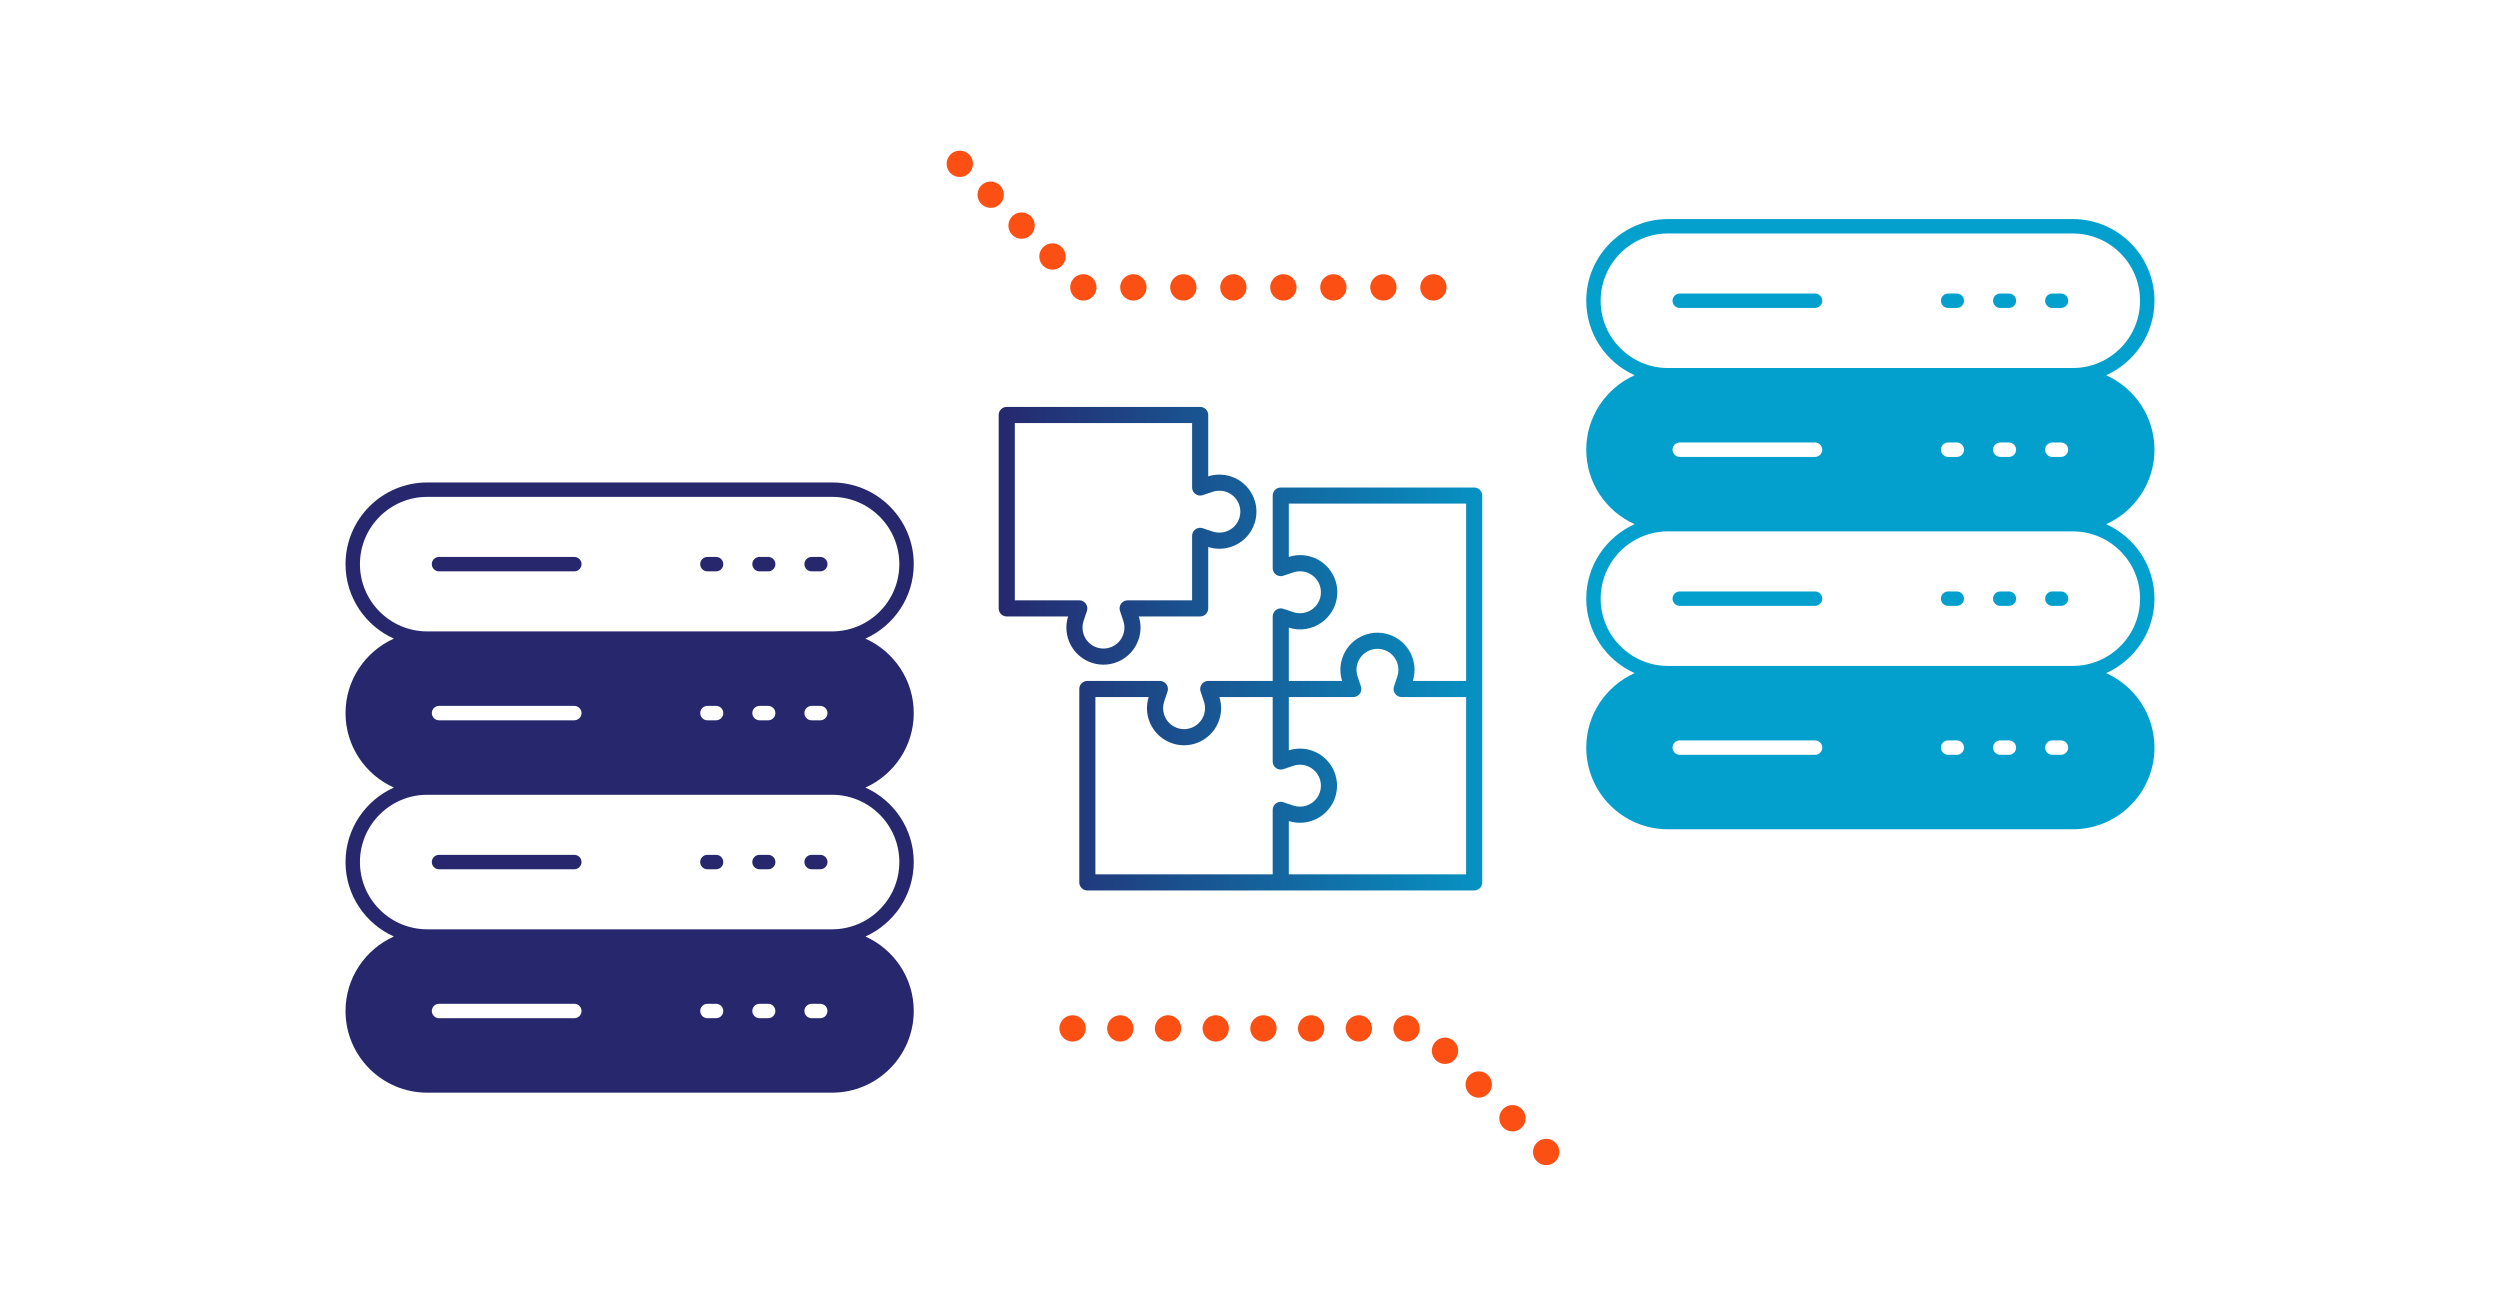 <?xml version="1.0" encoding="UTF-8"?>
<svg id="Layer_1" xmlns="http://www.w3.org/2000/svg" version="1.1" xmlns:xlink="http://www.w3.org/1999/xlink" viewBox="0 0 570 300">
  <!-- Generator: Adobe Illustrator 29.3.1, SVG Export Plug-In . SVG Version: 2.1.0 Build 151)  -->
  <defs>
    <style>
      .st0 {
        stroke-dasharray: 0 9.961;
      }

      .st0, .st1, .st2, .st3 {
        fill: none;
        stroke: #fb4f14;
        stroke-linecap: round;
        stroke-linejoin: round;
        stroke-width: 6px;
      }

      .st4 {
        fill: url(#linear-gradient1);
      }

      .st1 {
        stroke-dasharray: 0 10.877;
      }

      .st5 {
        fill: #03a0ce;
      }

      .st6 {
        fill: #26276d;
      }

      .st3 {
        stroke-dasharray: 0 11.401;
      }

      .st7 {
        fill: url(#linear-gradient);
      }
    </style>
    <linearGradient id="linear-gradient" x1="352.771" y1="157.088" x2="226.369" y2="157.088" gradientUnits="userSpaceOnUse">
      <stop offset="0" stop-color="#03a0ce"/>
      <stop offset="1" stop-color="#26276d"/>
    </linearGradient>
    <linearGradient id="linear-gradient1" x1="352.771" y1="122.162" x2="226.369" y2="122.162" xlink:href="#linear-gradient"/>
  </defs>
  <g>
    <path class="st7" d="M336.113,111.151h-44.1c-1.015,0-1.837.823-1.837,1.837v16.538c.001,1.015.824,1.837,1.839,1.836.197-0.0.393-.032.579-.094l2.31-.77c2.508-.821,5.206.547,6.027,3.054s-.547,5.206-3.054,6.027c-.966.316-2.007.316-2.972,0l-2.31-.77c-.963-.321-2.003.2-2.324,1.163-.062.187-.094.382-.094.579v14.7h-14.7c-1.015.001-1.837.824-1.836,1.839 0.0.197.032.393.094.579l.77,2.31c.821,2.508-.547,5.206-3.054,6.027-2.508.821-5.206-.547-6.027-3.054-.316-.966-.316-2.007,0-2.972l.77-2.31c.321-.963-.2-2.003-1.163-2.324-.187-.062-.382-.094-.579-.094h-16.537c-1.015,0-1.837.823-1.837,1.837v44.1c0,1.015.823,1.837,1.837,1.837h88.2c1.015,0,1.837-.823,1.837-1.837v-88.2c0-1.015-.823-1.837-1.837-1.837ZM290.269,184.072c-.062.187-.094.382-.094.579v14.7h-40.425v-40.425h12.151c-1.404,4.452,1.067,9.199,5.519,10.603,4.452,1.404,9.199-1.067,10.603-5.519.522-1.655.522-3.43,0-5.085h12.151v14.7c.001,1.015.824,1.837,1.839,1.836.197-0.0.393-.032.579-.094l2.31-.77c2.508-.821,5.206.547,6.027,3.054.821,2.508-.547,5.206-3.054,6.027-.966.316-2.007.316-2.972,0l-2.31-.77c-.963-.32-2.003.2-2.324,1.163ZM334.275,199.351h-40.425v-12.151c4.452,1.404,9.199-1.067,10.603-5.519,1.404-4.452-1.067-9.199-5.519-10.603-1.655-.522-3.43-.522-5.085,0v-12.151h14.7c1.015-.001,1.837-.824,1.836-1.839-0-.197-.032-.393-.094-.579l-.77-2.31c-.821-2.508.547-5.206,3.054-6.027s5.206.547,6.027,3.054c.316.966.316,2.007,0,2.972l-.77,2.31c-.321.963.2,2.003,1.163,2.324.187.062.382.094.579.094h14.7v40.425h0ZM334.275,155.251h-12.151c1.404-4.452-1.067-9.199-5.519-10.603-4.452-1.404-9.199,1.067-10.603,5.519-.522,1.655-.522,3.43,0,5.085h-12.151v-12.151c2.552.827,5.346.381,7.513-1.2,3.8-2.711,4.684-7.989,1.973-11.79-2.141-3.001-5.979-4.269-9.487-3.133v-12.152h40.425v40.425Z"/>
    <path class="st4" d="M280.56,108.602c-1.655-.522-3.43-.522-5.085,0v-13.989c0-1.015-.823-1.837-1.837-1.837h-44.1c-1.015,0-1.837.823-1.837,1.837v44.1c0,1.015.823,1.837,1.837,1.837h13.989c-1.404,4.452,1.067,9.199,5.519,10.603s9.199-1.067,10.603-5.519c.522-1.655.522-3.43,0-5.085h13.989c1.015,0,1.837-.823,1.837-1.837v-13.989c4.452,1.404,9.199-1.067,10.603-5.519,1.404-4.452-1.067-9.199-5.519-10.603ZM279.5,121.204c-.966.316-2.007.316-2.972,0l-2.31-.77c-.963-.321-2.003.2-2.324,1.163-.062.187-.094.382-.094.579v14.7h-14.7c-1.015.001-1.837.824-1.836,1.839 0.0.197.032.393.094.579l.77,2.31c.821,2.508-.547,5.206-3.054,6.027-2.508.821-5.206-.547-6.027-3.054-.316-.966-.316-2.007,0-2.972l.77-2.31c.321-.963-.2-2.003-1.163-2.324-.187-.062-.382-.094-.579-.094h-14.7v-40.425h40.425v14.7c.001,1.015.824,1.837,1.839,1.836.197-0.0.393-.032.579-.094l2.31-.77c2.508-.821,5.206.547,6.027,3.054.821,2.507-.547,5.206-3.054,6.027Z"/>
  </g>
  <g>
    <path class="st5" d="M413.829,134.851h-30.85c-.907,0-1.643.736-1.643,1.643s.736,1.643,1.643,1.643h30.85c.907,0,1.643-.736,1.643-1.643s-.736-1.643-1.643-1.643Z"/>
    <path class="st5" d="M446.153,134.851h-1.979c-.907,0-1.643.736-1.643,1.643s.736,1.643,1.643,1.643h1.979c.907,0,1.643-.736,1.643-1.643s-.736-1.643-1.643-1.643Z"/>
    <path class="st5" d="M458.033,134.851h-1.979c-.907,0-1.643.736-1.643,1.643s.736,1.643,1.643,1.643h1.979c.907,0,1.643-.736,1.643-1.643s-.736-1.643-1.643-1.643Z"/>
    <path class="st5" d="M469.912,134.851h-1.979c-.907,0-1.643.736-1.643,1.643s.736,1.643,1.643,1.643h1.979c.907,0,1.643-.736,1.643-1.643s-.735-1.643-1.643-1.643Z"/>
    <path class="st5" d="M491.221,102.532c0-7.559-4.535-14.066-11.021-16.98,6.485-2.914,11.021-9.421,11.021-16.98,0-10.276-8.348-18.624-18.624-18.624h-92.309c-10.276,0-18.624,8.348-18.624,18.624,0,7.559,4.535,14.066,11.021,16.98-6.485,2.914-11.021,9.421-11.021,16.98s4.535,14.066,11.021,16.98c-6.485,2.914-11.021,9.421-11.021,16.98s4.535,14.066,11.021,16.98c-6.485,2.914-11.021,9.421-11.021,16.98,0,10.276,8.348,18.624,18.624,18.624h92.308c10.276,0,18.624-8.348,18.624-18.624,0-7.559-4.535-14.066-11.021-16.98,6.485-2.914,11.021-9.421,11.021-16.98s-4.535-14.066-11.021-16.98c6.486-2.914,11.022-9.421,11.022-16.98ZM413.834,172.097h-30.85c-.92,0-1.643-.745-1.643-1.643s.723-1.643,1.643-1.643h30.85c.898,0,1.643.745,1.643,1.643s-.746,1.643-1.643,1.643ZM446.151,172.097h-1.972c-.92,0-1.643-.745-1.643-1.643s.723-1.643,1.643-1.643h1.972c.92,0,1.643.745,1.643,1.643s-.724,1.643-1.643,1.643ZM458.026,172.097h-1.972c-.898,0-1.643-.745-1.643-1.643s.745-1.643,1.643-1.643h1.972c.92,0,1.643.745,1.643,1.643s-.722,1.643-1.643,1.643ZM469.902,172.097h-1.972c-.898,0-1.643-.745-1.643-1.643s.745-1.643,1.643-1.643h1.972c.92,0,1.643.745,1.643,1.643s-.723,1.643-1.643,1.643ZM487.934,136.493c0,8.457-6.88,15.337-15.337,15.337h-92.309c-8.457,0-15.337-6.88-15.337-15.337s6.88-15.337,15.337-15.337h92.308c8.457,0,15.338,6.88,15.338,15.337h0ZM381.34,102.532c0-.898.723-1.643,1.643-1.643h30.85c.898,0,1.643.745,1.643,1.643s-.745,1.643-1.643,1.643h-30.85c-.919,0-1.643-.745-1.643-1.643ZM442.536,102.532c0-.898.723-1.643,1.643-1.643h1.972c.92,0,1.643.745,1.643,1.643s-.723,1.643-1.643,1.643h-1.972c-.921,0-1.643-.745-1.643-1.643ZM454.411,102.532c0-.898.745-1.643,1.643-1.643h1.972c.92,0,1.643.745,1.643,1.643s-.723,1.643-1.643,1.643h-1.972c-.898,0-1.643-.745-1.643-1.643ZM466.286,102.532c0-.898.745-1.643,1.643-1.643h1.972c.92,0,1.643.745,1.643,1.643s-.723,1.643-1.643,1.643h-1.972c-.897,0-1.643-.745-1.643-1.643ZM472.597,83.908h-92.309c-8.457,0-15.337-6.88-15.337-15.337s6.88-15.337,15.337-15.337h92.308c8.457,0,15.337,6.88,15.337,15.337.001,8.457-6.88,15.337-15.336,15.337h0Z"/>
    <path class="st5" d="M413.829,66.93h-30.85c-.907,0-1.643.736-1.643,1.643s.736,1.643,1.643,1.643h30.85c.907,0,1.643-.736,1.643-1.643s-.736-1.643-1.643-1.643Z"/>
    <path class="st5" d="M446.153,66.93h-1.979c-.907,0-1.643.736-1.643,1.643s.736,1.643,1.643,1.643h1.979c.907,0,1.643-.736,1.643-1.643s-.736-1.643-1.643-1.643Z"/>
    <path class="st5" d="M458.033,66.93h-1.979c-.907,0-1.643.736-1.643,1.643s.736,1.643,1.643,1.643h1.979c.907,0,1.643-.736,1.643-1.643s-.736-1.643-1.643-1.643Z"/>
    <path class="st5" d="M469.912,66.93h-1.979c-.907,0-1.643.736-1.643,1.643s.736,1.643,1.643,1.643h1.979c.907,0,1.643-.736,1.643-1.643s-.735-1.643-1.643-1.643Z"/>
  </g>
  <g>
    <path class="st6" d="M130.944,194.904h-30.85c-.907,0-1.643.736-1.643,1.643s.736,1.643,1.643,1.643h30.85c.907,0,1.643-.736,1.643-1.643s-.736-1.643-1.643-1.643Z"/>
    <path class="st6" d="M163.268,194.904h-1.979c-.907,0-1.643.736-1.643,1.643s.736,1.643,1.643,1.643h1.979c.907,0,1.643-.736,1.643-1.643s-.736-1.643-1.643-1.643Z"/>
    <path class="st6" d="M175.148,194.904h-1.979c-.907,0-1.643.736-1.643,1.643s.736,1.643,1.643,1.643h1.979c.907,0,1.643-.736,1.643-1.643s-.736-1.643-1.643-1.643Z"/>
    <path class="st6" d="M187.027,194.904h-1.979c-.907,0-1.643.736-1.643,1.643s.736,1.643,1.643,1.643h1.979c.907,0,1.643-.736,1.643-1.643s-.735-1.643-1.643-1.643Z"/>
    <path class="st6" d="M208.336,162.585c0-7.559-4.535-14.066-11.021-16.98,6.485-2.914,11.021-9.421,11.021-16.98,0-10.276-8.348-18.624-18.624-18.624h-92.309c-10.276,0-18.624,8.348-18.624,18.624,0,7.559,4.535,14.066,11.021,16.98-6.485,2.914-11.021,9.421-11.021,16.98s4.535,14.066,11.021,16.98c-6.485,2.914-11.021,9.421-11.021,16.98s4.535,14.066,11.021,16.98c-6.485,2.914-11.021,9.421-11.021,16.98,0,10.276,8.348,18.624,18.624,18.624h92.308c10.276,0,18.624-8.348,18.624-18.624,0-7.559-4.535-14.066-11.021-16.98,6.485-2.914,11.021-9.421,11.021-16.98s-4.535-14.066-11.021-16.98c6.486-2.914,11.022-9.421,11.022-16.98ZM130.949,232.15h-30.85c-.92,0-1.643-.745-1.643-1.643s.723-1.643,1.643-1.643h30.85c.898,0,1.643.745,1.643,1.643s-.746,1.643-1.643,1.643ZM163.266,232.15h-1.972c-.92,0-1.643-.745-1.643-1.643s.723-1.643,1.643-1.643h1.972c.92,0,1.643.745,1.643,1.643s-.724,1.643-1.643,1.643ZM175.141,232.15h-1.972c-.898,0-1.643-.745-1.643-1.643s.745-1.643,1.643-1.643h1.972c.92,0,1.643.745,1.643,1.643s-.722,1.643-1.643,1.643ZM187.017,232.15h-1.972c-.898,0-1.643-.745-1.643-1.643s.745-1.643,1.643-1.643h1.972c.92,0,1.643.745,1.643,1.643s-.723,1.643-1.643,1.643ZM205.049,196.546c0,8.457-6.88,15.337-15.337,15.337h-92.309c-8.457,0-15.337-6.88-15.337-15.337s6.88-15.337,15.337-15.337h92.308c8.457,0,15.338,6.88,15.338,15.337h0ZM98.455,162.585c0-.898.723-1.643,1.643-1.643h30.85c.898,0,1.643.745,1.643,1.643s-.745,1.643-1.643,1.643h-30.85c-.919,0-1.643-.745-1.643-1.643ZM159.651,162.585c0-.898.723-1.643,1.643-1.643h1.972c.92,0,1.643.745,1.643,1.643s-.723,1.643-1.643,1.643h-1.972c-.921,0-1.643-.745-1.643-1.643ZM171.526,162.585c0-.898.745-1.643,1.643-1.643h1.972c.92,0,1.643.745,1.643,1.643s-.723,1.643-1.643,1.643h-1.972c-.898,0-1.643-.745-1.643-1.643ZM183.401,162.585c0-.898.745-1.643,1.643-1.643h1.972c.92,0,1.643.745,1.643,1.643s-.723,1.643-1.643,1.643h-1.972c-.897,0-1.643-.745-1.643-1.643ZM189.712,143.961h-92.309c-8.457,0-15.337-6.88-15.337-15.337s6.88-15.337,15.337-15.337h92.308c8.457,0,15.337,6.88,15.337,15.337.001,8.457-6.88,15.337-15.336,15.337h0Z"/>
    <path class="st6" d="M130.944,126.982h-30.85c-.907,0-1.643.736-1.643,1.643s.736,1.643,1.643,1.643h30.85c.907,0,1.643-.736,1.643-1.643s-.736-1.643-1.643-1.643Z"/>
    <path class="st6" d="M163.268,126.982h-1.979c-.907,0-1.643.736-1.643,1.643s.736,1.643,1.643,1.643h1.979c.907,0,1.643-.736,1.643-1.643s-.736-1.643-1.643-1.643Z"/>
    <path class="st6" d="M175.148,126.982h-1.979c-.907,0-1.643.736-1.643,1.643s.736,1.643,1.643,1.643h1.979c.907,0,1.643-.736,1.643-1.643s-.736-1.643-1.643-1.643Z"/>
    <path class="st6" d="M187.027,126.982h-1.979c-.907,0-1.643.736-1.643,1.643s.736,1.643,1.643,1.643h1.979c.907,0,1.643-.736,1.643-1.643s-.735-1.643-1.643-1.643Z"/>
  </g>
  <g>
    <line class="st2" x1="352.532" y1="262.651" x2="352.532" y2="262.651"/>
    <polyline class="st1" points="344.841 254.959 324.359 234.477 249.989 234.477"/>
    <line class="st2" x1="244.55" y1="234.477" x2="244.55" y2="234.477"/>
  </g>
  <g>
    <line class="st2" x1="218.832" y1="37.349" x2="218.832" y2="37.349"/>
    <line class="st0" x1="225.875" y1="44.393" x2="243.483" y2="62.001"/>
    <line class="st2" x1="247.005" y1="65.523" x2="247.005" y2="65.523"/>
    <line class="st3" x1="258.406" y1="65.523" x2="321.113" y2="65.523"/>
    <line class="st2" x1="326.814" y1="65.523" x2="326.814" y2="65.523"/>
  </g>
</svg>